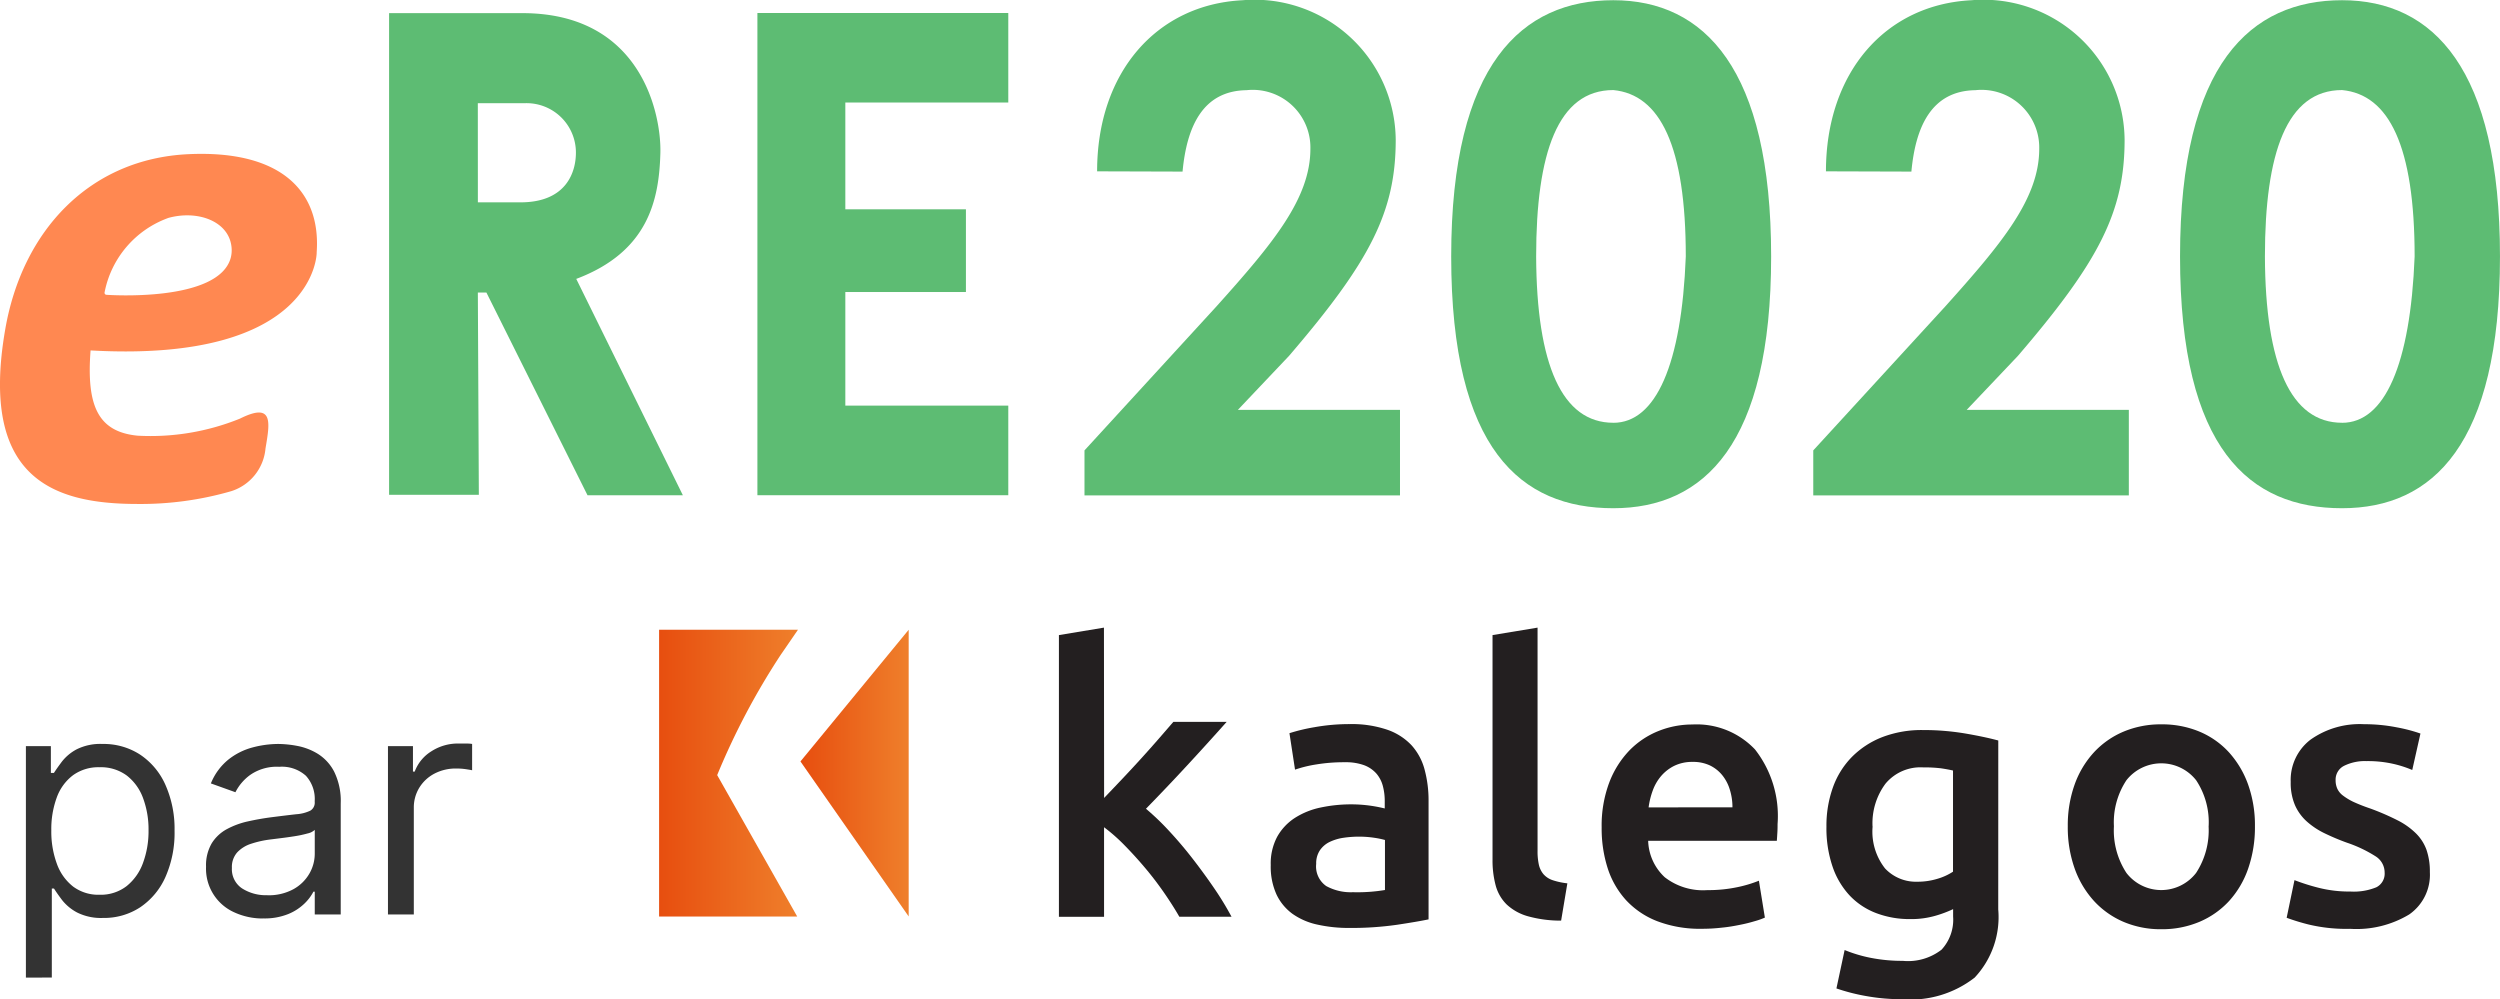 <svg xmlns="http://www.w3.org/2000/svg" xmlns:xlink="http://www.w3.org/1999/xlink" width="113.42" height="45.33" viewBox="0 0 113.42 45.33"><defs><linearGradient id="linear-gradient" y1="0.5" x2="1" y2="0.5" gradientUnits="objectBoundingBox"><stop offset="0" stop-color="#e74e0f"></stop><stop offset="1" stop-color="#ef7f2b"></stop></linearGradient><linearGradient id="linear-gradient-2" x1="0" x2="1" xlink:href="#linear-gradient"></linearGradient></defs><g id="Groupe_649" data-name="Groupe 649" transform="translate(-29.581 -27.835)"><g id="Groupe_648" data-name="Groupe 648" transform="translate(29.581 27.835)"><g id="Groupe_161" data-name="Groupe 161" transform="translate(17.652 0)"><path id="Trac&#xE9;_612" data-name="Trac&#xE9; 612" d="M727.174,544.63c4.135,0,7.161,3.111,7.161,11.626s-3.038,11.421-7.161,11.421c-4.183,0-7.354-2.651-7.354-11.421S723.058,544.63,727.174,544.63Zm0,19.172c1.934,0,3.1-2.651,3.289-7.546,0-5.012-1.161-7.345-3.289-7.55-2.516,0-3.5,2.856-3.5,7.55C723.694,561.18,724.852,563.8,727.174,563.8Z" transform="translate(-671.634 -544.62)" fill="#5dbc73"></path><path id="Trac&#xE9;_613" data-name="Trac&#xE9; 613" d="M668.093,552.369c0-4.5,2.71-7.56,6.578-7.761a6.409,6.409,0,0,1,6.969,6.331c0,3.269-1.161,5.512-4.838,9.8l-2.322,2.451h7.354v3.881H667.52v-2.041l5.99-6.536c2.58-2.873,4.259-4.9,4.259-7.15a2.616,2.616,0,0,0-2.9-2.656c-1.975.03-2.707,1.635-2.9,3.693Z" transform="translate(-635.971 -544.596)" fill="#5dbc73"></path><path id="Trac&#xE9;_614" data-name="Trac&#xE9; 614" d="M831.121,544.63c4.135,0,7.164,3.111,7.164,11.626s-3.038,11.421-7.164,11.421c-4.18,0-7.351-2.651-7.351-11.421S827,544.63,831.121,544.63Zm0,19.172c1.937,0,3.1-2.651,3.292-7.546,0-5.012-1.161-7.345-3.292-7.55-2.513,0-3.5,2.856-3.5,7.55C827.638,561.18,828.8,563.8,831.121,563.8Z" transform="translate(-742.518 -544.62)" fill="#5dbc73"></path><path id="Trac&#xE9;_615" data-name="Trac&#xE9; 615" d="M772.036,552.369c0-4.5,2.71-7.56,6.579-7.761a6.409,6.409,0,0,1,6.97,6.331c0,3.269-1.161,5.512-4.838,9.8l-2.325,2.451h7.355v3.881H771.46v-2.041l5.993-6.536c2.58-2.873,4.259-4.9,4.259-7.15a2.618,2.618,0,0,0-2.9-2.656c-1.975.03-2.71,1.635-2.9,3.693Z" transform="translate(-706.848 -544.596)" fill="#5dbc73"></path><path id="Trac&#xE9;_616" data-name="Trac&#xE9; 616" d="M620.87,568.327V546.45h11.382v4.061h-7.393v4.845h5.471v3.752h-5.471v5.154h7.393v4.065Z" transform="translate(-604.16 -545.86)" fill="#5dbc73"></path><path id="Trac&#xE9;_617" data-name="Trac&#xE9; 617" d="M572.755,559.145h-.388l.045,9.178H568.34V546.47h6.044c5.471,0,6.308,4.683,6.264,6.341-.057,2.118-.537,4.482-3.817,5.716l4.838,9.817h-4.326m-4.975-13.29H574.3c2.128,0,2.516-1.429,2.516-2.249a2.239,2.239,0,0,0-2.322-2.249h-2.128Z" transform="translate(-568.34 -545.874)" fill="#5dbc73"></path></g><path id="Trac&#xE9;_618" data-name="Trac&#xE9; 618" d="M516.192,571.755c-.191,2.513.334,3.69,2.131,3.868a10.789,10.789,0,0,0,4.644-.773c1.549-.773,1.355.194,1.161,1.355a2.239,2.239,0,0,1-1.549,1.934,14.773,14.773,0,0,1-4.256.582c-3.839,0-7.179-1.164-6-7.937.773-4.453,3.817-7.73,8.322-7.933,4.256-.194,6,1.74,5.805,4.453C526.46,567.3,526.46,572.334,516.192,571.755Zm3.5-6a4.5,4.5,0,0,0-2.863,3.359.092.092,0,0,0,.092.118s5.09.369,5.633-1.689a1.364,1.364,0,0,0,.032-.483C522.465,565.889,521.04,565.367,519.691,565.752Z" transform="translate(-512.083 -555.857)" fill="#ff8851"></path></g><g id="Groupe_639" data-name="Groupe 639" transform="translate(59.483 56.309)"><path id="Trac&#xE9;_596" data-name="Trac&#xE9; 596" d="M91.105,360.594l3.63,6.415H88.47V354h6.3l-.786,1.143A32.375,32.375,0,0,0,91.105,360.594Z" transform="translate(-88.47 -353.903)" fill="url(#linear-gradient)"></path><path id="Trac&#xE9;_597" data-name="Trac&#xE9; 597" d="M159.3,354.006v13h0l-4.91-7.032L159.3,354Z" transform="translate(-147.977 -353.903)" fill="url(#linear-gradient-2)"></path><path id="Trac&#xE9;_598" data-name="Trac&#xE9; 598" d="M267.05,360.728q.389-.406.829-.871t.862-.93q.423-.466.8-.9t.651-.751h2.418q-.843.948-1.78,1.962t-1.881,1.979a11.681,11.681,0,0,1,1.062,1.021q.557.6,1.08,1.277t.98,1.349a13.757,13.757,0,0,1,.759,1.251h-2.368q-.3-.523-.7-1.1t-.854-1.116q-.456-.541-.93-1.023a8.03,8.03,0,0,0-.93-.82v4.063H265V353.339l2.043-.339Z" transform="translate(-246.861 -353)" fill="#231f20"></path><path id="Trac&#xE9;_599" data-name="Trac&#xE9; 599" d="M362.238,394.72a5,5,0,0,1,1.708.254,2.731,2.731,0,0,1,1.108.71,2.655,2.655,0,0,1,.591,1.106,5.4,5.4,0,0,1,.178,1.429v5.36q-.474.1-1.429.245a14.545,14.545,0,0,1-2.157.144,6.491,6.491,0,0,1-1.459-.152,3.066,3.066,0,0,1-1.125-.486,2.305,2.305,0,0,1-.727-.876,3.048,3.048,0,0,1-.263-1.337,2.578,2.578,0,0,1,.292-1.285,2.432,2.432,0,0,1,.8-.854,3.489,3.489,0,0,1,1.175-.474,6.662,6.662,0,0,1,1.4-.143,6.3,6.3,0,0,1,.71.042,6.588,6.588,0,0,1,.795.144v-.339a2.644,2.644,0,0,0-.085-.676,1.413,1.413,0,0,0-.292-.566,1.4,1.4,0,0,0-.558-.381,2.432,2.432,0,0,0-.871-.135,7.687,7.687,0,0,0-1.3.1,5.643,5.643,0,0,0-.964.236l-.253-1.654a8.168,8.168,0,0,1,1.132-.271A8.954,8.954,0,0,1,362.238,394.72Zm.169,7.627a7.581,7.581,0,0,0,1.438-.1v-2.27a3.957,3.957,0,0,0-.486-.1,4.667,4.667,0,0,0-.71-.051,4.834,4.834,0,0,0-.681.051,2.173,2.173,0,0,0-.626.186,1.132,1.132,0,0,0-.448.381,1.061,1.061,0,0,0-.169.617,1.082,1.082,0,0,0,.456,1.007,2.315,2.315,0,0,0,1.226.278Z" transform="translate(-330.914 -390.343)" fill="#231f20"></path><path id="Trac&#xE9;_600" data-name="Trac&#xE9; 600" d="M460.757,366.293a5.544,5.544,0,0,1-1.513-.2,2.333,2.333,0,0,1-.956-.532,1.9,1.9,0,0,1-.5-.863,4.4,4.4,0,0,1-.143-1.175V353.339l2.043-.339v10.13a2.779,2.779,0,0,0,.059.626,1.01,1.01,0,0,0,.211.432.959.959,0,0,0,.414.27,3.184,3.184,0,0,0,.668.143Z" transform="translate(-419.834 -353)" fill="#231f20"></path><path id="Trac&#xE9;_601" data-name="Trac&#xE9; 601" d="M504.57,399.55a5.553,5.553,0,0,1,.347-2.043,4.3,4.3,0,0,1,.921-1.459,3.828,3.828,0,0,1,1.319-.876,4.1,4.1,0,0,1,1.522-.292,3.645,3.645,0,0,1,2.849,1.133,4.9,4.9,0,0,1,1.023,3.383c0,.113,0,.239-.009.38s-.015.268-.025.38h-5.837a2.35,2.35,0,0,0,.753,1.654,2.825,2.825,0,0,0,1.936.584,6.353,6.353,0,0,0,1.362-.135,5.673,5.673,0,0,0,.973-.292l.271,1.674a3.336,3.336,0,0,1-.458.161,6.758,6.758,0,0,1-.681.168c-.254.052-.527.1-.82.127a7.751,7.751,0,0,1-.9.051,5.433,5.433,0,0,1-2.029-.346,3.794,3.794,0,0,1-1.421-.964,3.954,3.954,0,0,1-.828-1.454A5.919,5.919,0,0,1,504.57,399.55Zm5.934-.913a2.662,2.662,0,0,0-.119-.8,1.92,1.92,0,0,0-.346-.66,1.639,1.639,0,0,0-.558-.44,1.776,1.776,0,0,0-.786-.16,1.848,1.848,0,0,0-.829.177,1.9,1.9,0,0,0-.6.466,2.132,2.132,0,0,0-.38.66,3.554,3.554,0,0,0-.186.761Z" transform="translate(-461.808 -390.485)" fill="#231f20"></path><path id="Trac&#xE9;_602" data-name="Trac&#xE9; 602" d="M611.666,403.2a4.011,4.011,0,0,1-1.07,3.095,4.735,4.735,0,0,1-3.289.981,9.09,9.09,0,0,1-1.582-.135,8.846,8.846,0,0,1-1.4-.355l.372-1.742a6.331,6.331,0,0,0,1.193.356,7.338,7.338,0,0,0,1.446.135,2.482,2.482,0,0,0,1.759-.508,2,2,0,0,0,.524-1.5v-.339a5.171,5.171,0,0,1-.8.3,3.922,3.922,0,0,1-1.142.152,4.258,4.258,0,0,1-1.548-.271,3.231,3.231,0,0,1-1.2-.795,3.623,3.623,0,0,1-.778-1.31,5.406,5.406,0,0,1-.279-1.818,5.143,5.143,0,0,1,.292-1.775,3.793,3.793,0,0,1,.862-1.386,3.967,3.967,0,0,1,1.378-.9,4.98,4.98,0,0,1,1.848-.321,11.336,11.336,0,0,1,1.894.152q.9.154,1.522.322Zm-5.7-3.755a2.7,2.7,0,0,0,.567,1.9,1.923,1.923,0,0,0,1.459.6,3.058,3.058,0,0,0,.922-.135,2.592,2.592,0,0,0,.7-.321V396.9q-.22-.051-.541-.1a6.433,6.433,0,0,0-.812-.042,2.065,2.065,0,0,0-1.707.735,3,3,0,0,0-.591,1.942Z" transform="translate(-550.912 -390.417)" fill="#231f20"></path><path id="Trac&#xE9;_603" data-name="Trac&#xE9; 603" d="M714.179,399.386a5.729,5.729,0,0,1-.305,1.912,4.241,4.241,0,0,1-.862,1.471,3.879,3.879,0,0,1-1.344.948,4.357,4.357,0,0,1-1.734.338,4.294,4.294,0,0,1-1.725-.338,3.9,3.9,0,0,1-1.336-.948A4.334,4.334,0,0,1,706,401.3a5.58,5.58,0,0,1-.312-1.912,5.5,5.5,0,0,1,.312-1.9,4.29,4.29,0,0,1,.876-1.459,3.89,3.89,0,0,1,1.344-.939,4.335,4.335,0,0,1,1.708-.33,4.4,4.4,0,0,1,1.724.326,3.8,3.8,0,0,1,1.344.939,4.37,4.37,0,0,1,.871,1.459A5.505,5.505,0,0,1,714.179,399.386Zm-2.1,0a3.449,3.449,0,0,0-.567-2.089,2.013,2.013,0,0,0-3.164,0,3.458,3.458,0,0,0-.567,2.089,3.518,3.518,0,0,0,.567,2.114,1.995,1.995,0,0,0,3.162,0,3.526,3.526,0,0,0,.567-2.117Z" transform="translate(-641.779 -390.372)" fill="#231f20"></path><path id="Trac&#xE9;_604" data-name="Trac&#xE9; 604" d="M810.652,402.314a2.693,2.693,0,0,0,1.184-.195.692.692,0,0,0,.372-.668.868.868,0,0,0-.4-.728,5.962,5.962,0,0,0-1.311-.625,10.392,10.392,0,0,1-1.022-.431,3.445,3.445,0,0,1-.8-.533,2.17,2.17,0,0,1-.533-.735,2.567,2.567,0,0,1-.195-1.057,2.3,2.3,0,0,1,.9-1.919,3.859,3.859,0,0,1,2.432-.7,7.532,7.532,0,0,1,1.489.144,7.263,7.263,0,0,1,1.065.279l-.372,1.654a4.976,4.976,0,0,0-.862-.278,5.2,5.2,0,0,0-1.211-.125,2.131,2.131,0,0,0-1.015.211.7.7,0,0,0-.389.652.925.925,0,0,0,.077.389.824.824,0,0,0,.257.311,2.694,2.694,0,0,0,.486.292,7.743,7.743,0,0,0,.744.292,11.231,11.231,0,0,1,1.235.533,3.322,3.322,0,0,1,.838.591,2.018,2.018,0,0,1,.486.753,3.007,3.007,0,0,1,.153,1.015,2.191,2.191,0,0,1-.939,1.919,4.635,4.635,0,0,1-2.681.651,7.322,7.322,0,0,1-1.877-.195,9.71,9.71,0,0,1-1-.306l.355-1.708a9.376,9.376,0,0,0,1.091.346A5.63,5.63,0,0,0,810.652,402.314Z" transform="translate(-733.924 -390.341)" fill="#231f20"></path></g><path id="Trac&#xE9;_8136" data-name="Trac&#xE9; 8136" d="M4.756,16.864V6.364H5.889V7.577h.139q.129-.2.36-.51a2.1,2.1,0,0,1,.666-.557,2.4,2.4,0,0,1,1.181-.246,3.031,3.031,0,0,1,1.7.482,3.208,3.208,0,0,1,1.148,1.367A4.9,4.9,0,0,1,11.5,10.2a4.943,4.943,0,0,1-.413,2.1,3.236,3.236,0,0,1-1.143,1.372,2.979,2.979,0,0,1-1.685.485,2.423,2.423,0,0,1-1.178-.246,2.14,2.14,0,0,1-.681-.562q-.239-.316-.368-.525h-.1v4.037Zm1.153-6.682a4.226,4.226,0,0,0,.254,1.524A2.287,2.287,0,0,0,6.9,12.735a1.914,1.914,0,0,0,1.193.37,1.925,1.925,0,0,0,1.23-.39,2.378,2.378,0,0,0,.746-1.054,4.152,4.152,0,0,0,.251-1.479,4.074,4.074,0,0,0-.246-1.454A2.285,2.285,0,0,0,9.337,7.7a1.975,1.975,0,0,0-1.24-.38,1.967,1.967,0,0,0-1.2.36,2.2,2.2,0,0,0-.736,1A4.148,4.148,0,0,0,5.909,10.182Zm9.625,4a3.079,3.079,0,0,1-1.317-.276,2.166,2.166,0,0,1-1.288-2.071,1.973,1.973,0,0,1,.259-1.066,1.831,1.831,0,0,1,.691-.644,3.691,3.691,0,0,1,.957-.35q.525-.117,1.056-.186.7-.089,1.131-.137a1.73,1.73,0,0,0,.636-.162.419.419,0,0,0,.2-.4v-.04a1.563,1.563,0,0,0-.4-1.143A1.627,1.627,0,0,0,16.25,7.3a2.11,2.11,0,0,0-1.317.368,2.175,2.175,0,0,0-.671.786l-1.114-.4a2.683,2.683,0,0,1,.8-1.086,3.007,3.007,0,0,1,1.094-.547,4.58,4.58,0,0,1,1.171-.157,4.818,4.818,0,0,1,.848.087,2.771,2.771,0,0,1,.93.355,2.082,2.082,0,0,1,.748.81,3.015,3.015,0,0,1,.3,1.452V14H17.861V12.966H17.8a2.066,2.066,0,0,1-.4.532,2.3,2.3,0,0,1-.741.482A2.854,2.854,0,0,1,15.534,14.179Zm.179-1.054a2.342,2.342,0,0,0,1.176-.273,1.884,1.884,0,0,0,.726-.706,1.813,1.813,0,0,0,.246-.91V10.162a.685.685,0,0,1-.326.162,4.938,4.938,0,0,1-.577.124q-.326.052-.631.089l-.495.062a4.556,4.556,0,0,0-.853.191,1.486,1.486,0,0,0-.636.393,1,1,0,0,0-.241.708,1.044,1.044,0,0,0,.455.922A2.006,2.006,0,0,0,15.713,13.125ZM21.182,14V6.364h1.134V7.517h.08a1.834,1.834,0,0,1,.756-.92,2.224,2.224,0,0,1,1.233-.353q.129,0,.323,0T25,6.264V7.457q-.06-.015-.271-.047a2.943,2.943,0,0,0-.445-.032,2.081,2.081,0,0,0-.992.231,1.764,1.764,0,0,0-.686.636,1.715,1.715,0,0,0-.251.922V14Z" transform="translate(26 55.323)" fill="#333"></path></g></svg>